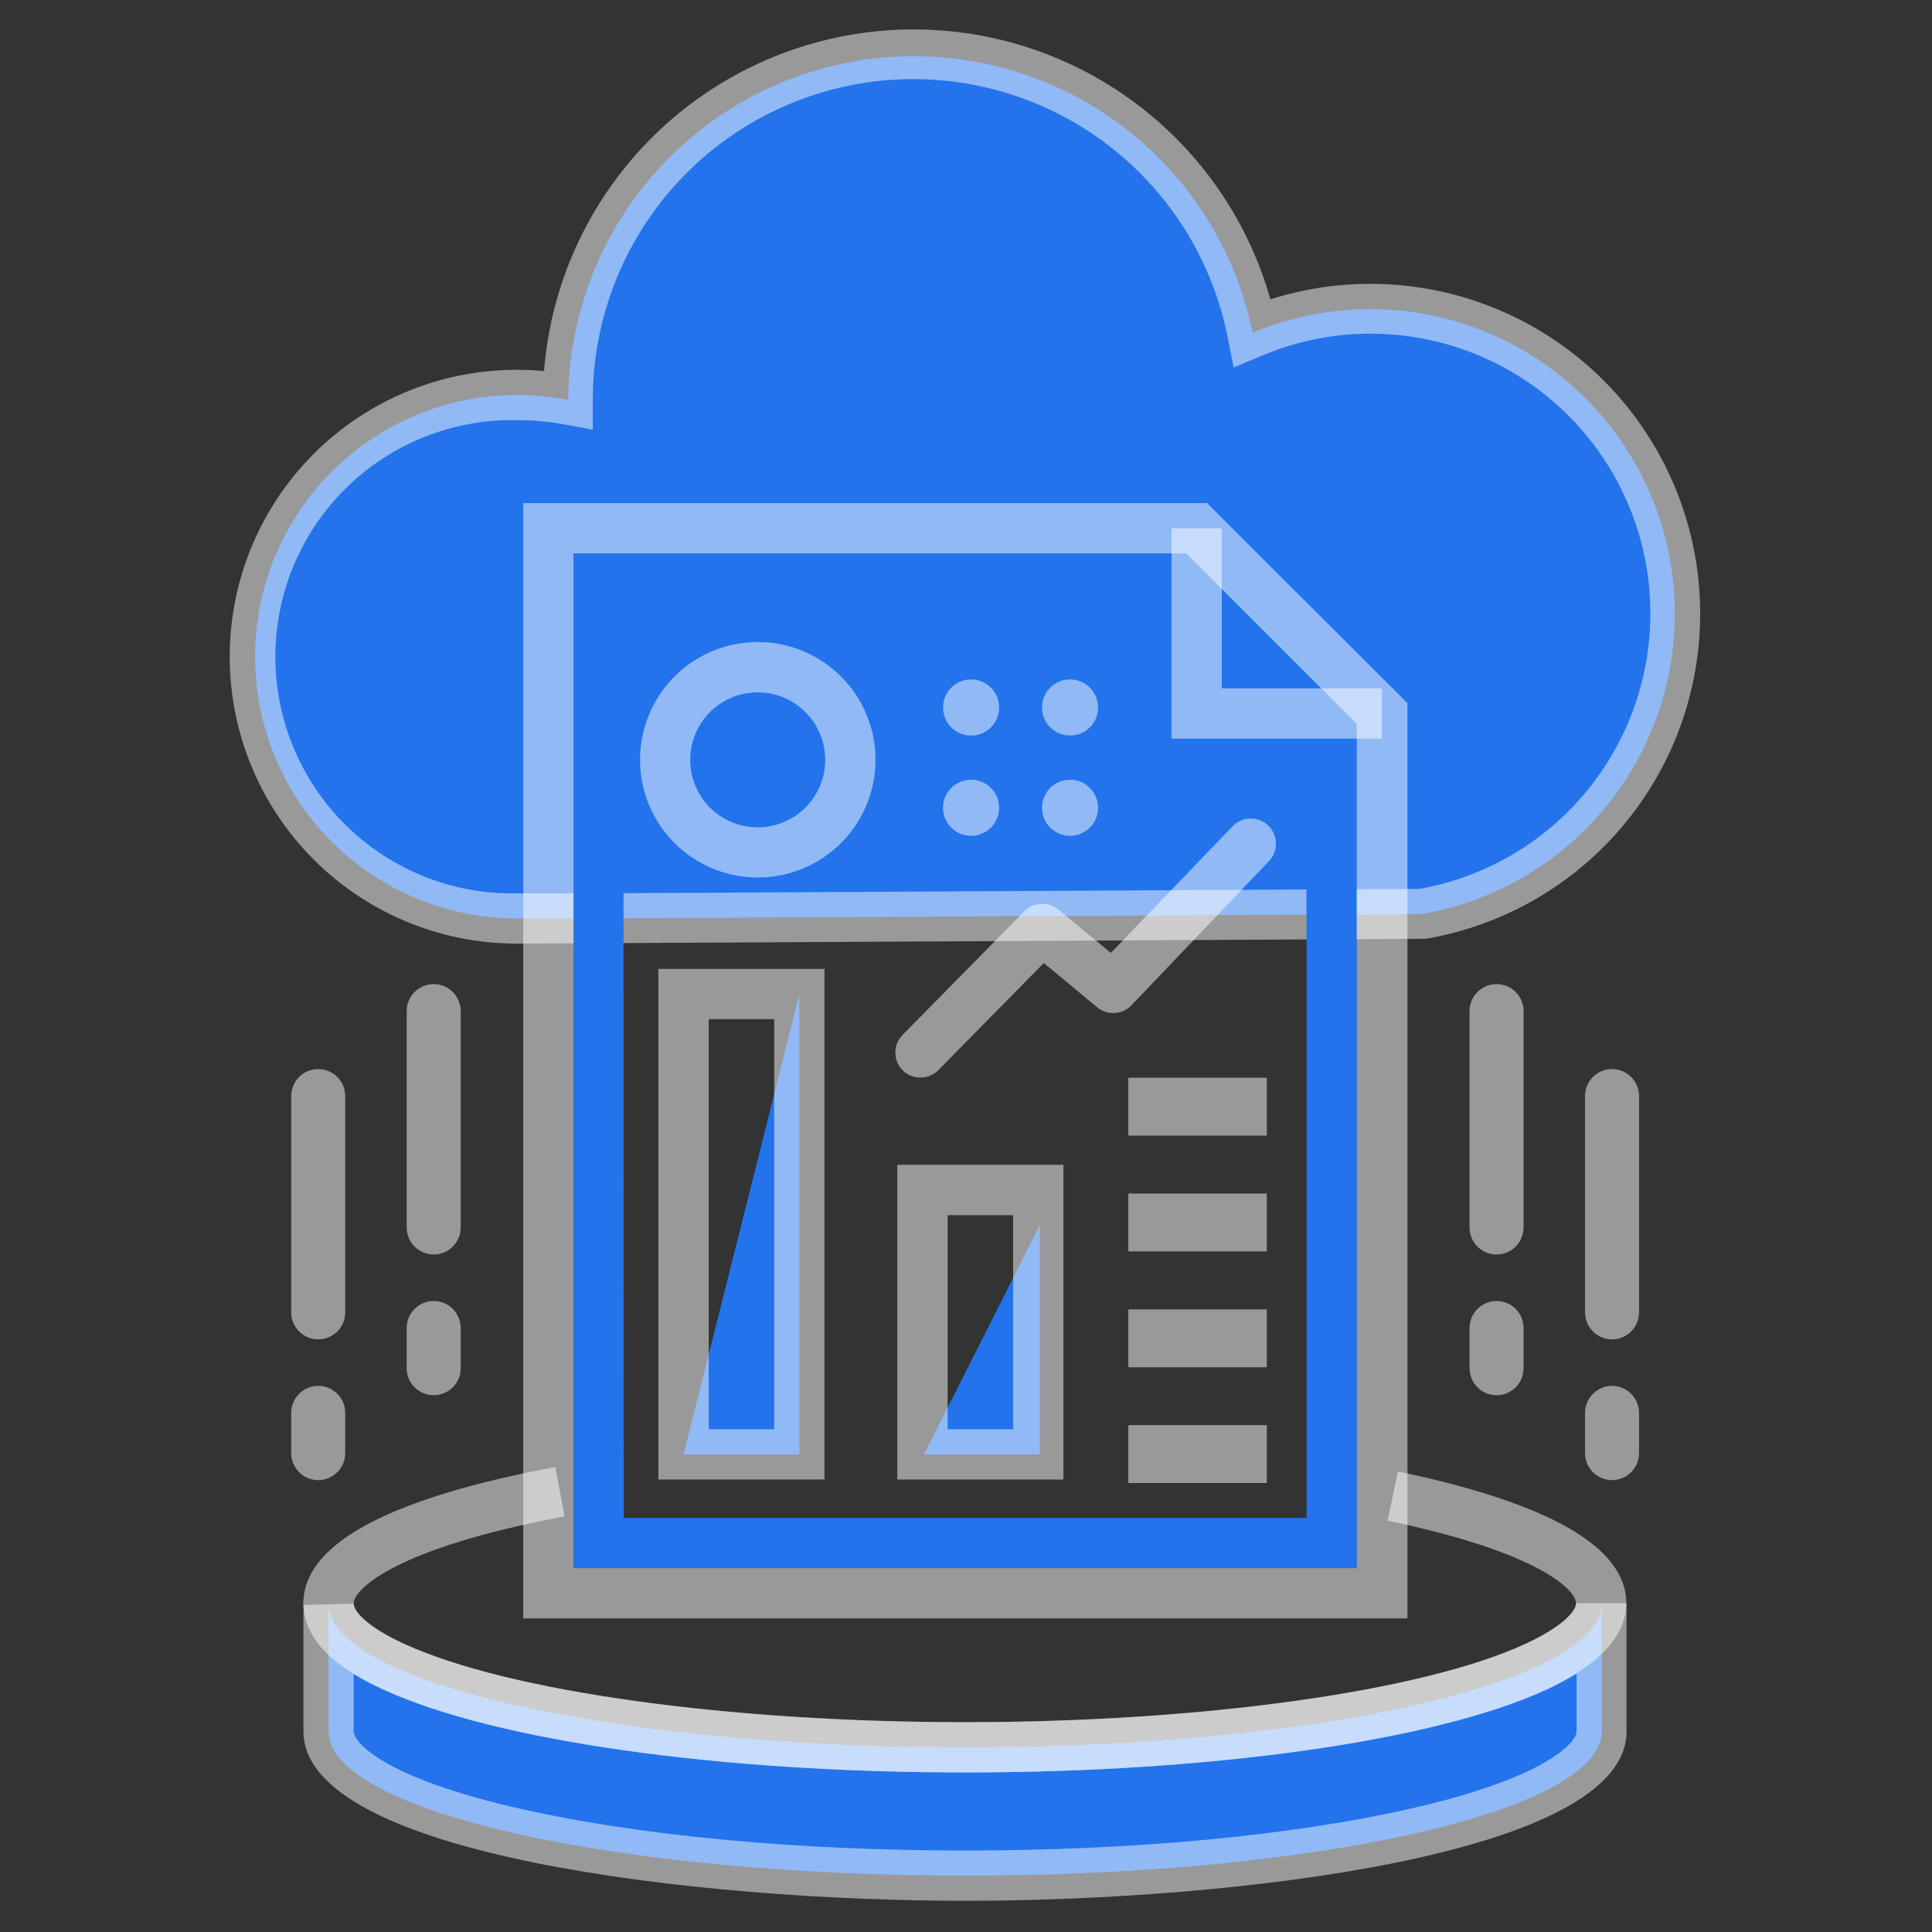<svg width="221" height="221" viewBox="0 0 221 221" fill="none" xmlns="http://www.w3.org/2000/svg">
<rect x="0" y="0" width="221" height="221" fill="#333333" stroke="none"/>
<path d="M162.61 104.56C167.449 103.732 172.058 101.891 176.136 99.157C180.214 96.424 183.668 92.859 186.273 88.698C188.877 84.536 190.573 79.872 191.249 75.009C191.925 70.147 191.567 65.196 190.196 60.482C188.826 55.768 186.475 51.396 183.298 47.654C180.12 43.911 176.188 40.883 171.759 38.766C167.329 36.649 162.503 35.492 157.595 35.37C152.687 35.248 147.809 36.165 143.28 38.06C141.324 28.479 135.887 19.963 128.019 14.156C120.151 8.35 110.411 5.664 100.679 6.619C90.947 7.574 81.914 12.101 75.325 19.326C68.735 26.551 65.057 35.962 65 45.74C63.062 45.373 61.093 45.185 59.12 45.18C51.179 45.18 43.564 48.334 37.949 53.949C32.334 59.564 29.18 67.179 29.18 75.12C29.18 83.061 32.334 90.676 37.949 96.291C43.564 101.906 51.179 105.06 59.12 105.06H67.3L162.61 104.56Z" fill="#2273EC"/>
<path d="M183.22 183.38V198.05C183.22 207.16 150.62 214.55 110.41 214.55C70.2 214.55 37.58 207.16 37.58 198.05V183.59C37.72 186.16 40.42 188.59 45.16 190.72C57.07 196.14 81.81 199.88 110.39 199.88C138.97 199.88 163.73 196.14 175.62 190.72C180.46 188.49 183.22 186 183.22 183.38Z" fill="#2273EC"/>
<path d="M110.41 217.43C79.98 217.43 34.71 212.27 34.71 198.05V183.59L40.45 183.44C40.45 184.38 42.07 186.16 46.34 188.1C58.22 193.51 83.34 197 110.39 197C137.44 197 162.58 193.51 174.39 188.1C178.76 186.1 180.31 184.3 180.31 183.38H186.06V198.05C186.09 212.27 140.83 217.43 110.41 217.43ZM40.46 191.49V198.05C40.46 199.31 43.89 203.37 59.55 206.91C73.1 209.98 91.17 211.68 110.41 211.68C129.65 211.68 147.71 209.98 161.26 206.91C176.91 203.36 180.34 199.31 180.34 198.05V191.45C179.207 192.15 178.032 192.778 176.82 193.33C164.08 199.14 138.63 202.75 110.39 202.75C82.15 202.75 56.72 199.14 44 193.33C42.779 192.798 41.597 192.183 40.46 191.49Z" fill="white" fill-opacity="0.5"/>
<path d="M110.4 202.75C82.19 202.75 56.74 199.14 43.98 193.33C38.09 190.66 35.06 187.6 34.74 183.99C34.704 183.785 34.687 183.578 34.69 183.37C34.688 183.162 34.705 182.955 34.74 182.75C35.33 176.31 45.01 171.28 63.52 167.81L64.58 173.46C45.03 177.13 40.58 181.82 40.47 183.31V183.44C40.52 184.38 42.09 186.16 46.36 188.09C58.24 193.5 83.36 197 110.36 197C137.36 197 162.55 193.5 174.36 188.09C178.72 186.09 180.28 184.3 180.28 183.37C180.28 182 176.4 177.63 158.73 173.95L159.9 168.32C177.23 171.93 186.03 176.99 186.03 183.37C186.03 187.15 182.9 190.5 176.75 193.32C164.09 199.14 138.64 202.75 110.4 202.75Z" fill="white" fill-opacity="0.5"/>
<path d="M59.09 107.94C54.648 107.939 50.253 107.037 46.17 105.287C42.087 103.538 38.402 100.978 35.337 97.763C32.273 94.547 29.893 90.743 28.342 86.581C26.791 82.419 26.101 77.985 26.313 73.548C26.526 69.112 27.637 64.764 29.579 60.769C31.522 56.775 34.255 53.216 37.613 50.308C40.971 47.401 44.884 45.205 49.115 43.854C53.347 42.504 57.809 42.026 62.23 42.45C63.011 32.528 67.256 23.197 74.223 16.089C81.19 8.982 90.435 4.551 100.339 3.572C110.244 2.594 120.177 5.13 128.4 10.736C136.623 16.343 142.613 24.663 145.32 34.24C150.252 32.672 155.455 32.135 160.603 32.663C165.752 33.191 170.737 34.773 175.248 37.31C179.76 39.847 183.701 43.285 186.826 47.41C189.952 51.536 192.196 56.26 193.417 61.289C194.639 66.319 194.813 71.546 193.928 76.645C193.044 81.745 191.119 86.608 188.275 90.932C185.43 95.256 181.726 98.948 177.394 101.78C173.061 104.611 168.192 106.521 163.09 107.39H162.63L67.29 107.9L59.09 107.94ZM59.09 48.06C55.492 47.991 51.916 48.64 48.572 49.969C45.228 51.298 42.182 53.281 39.613 55.801C37.044 58.321 35.004 61.328 33.61 64.646C32.217 67.964 31.5 71.526 31.5 75.125C31.5 78.724 32.217 82.286 33.61 85.604C35.004 88.922 37.044 91.929 39.613 94.45C42.182 96.969 45.228 98.952 48.572 100.281C51.916 101.61 55.492 102.259 59.09 102.19H67.27L162.36 101.68C166.795 100.895 171.014 99.183 174.742 96.656C178.469 94.129 181.621 90.844 183.992 87.014C186.363 83.185 187.899 78.899 188.499 74.436C189.099 69.972 188.751 65.432 187.476 61.113C186.202 56.793 184.03 52.792 181.102 49.369C178.175 45.947 174.558 43.181 170.489 41.252C166.419 39.324 161.988 38.276 157.485 38.177C152.983 38.078 148.51 38.931 144.36 40.68L141.11 42.04L140.43 38.58C138.659 29.65 133.63 21.699 126.32 16.273C119.01 10.847 109.943 8.335 100.883 9.226C91.823 10.117 83.419 14.346 77.305 21.092C71.192 27.838 67.808 36.617 67.81 45.72V49.15L64.43 48.53C62.668 48.213 60.88 48.056 59.09 48.06Z" fill="white" fill-opacity="0.5"/>
<path d="M78.19 166.37H91.44V113.7L78.19 166.37Z" fill="#2273EC"/>
<path d="M105.7 166.37H118.94V140.14L105.7 166.37Z" fill="#2273EC"/>
<path d="M94.31 169.24H75.31V110.83H94.31V169.24ZM81.07 163.49H88.56V116.58H81.07V163.49Z" fill="white" fill-opacity="0.5"/>
<path d="M121.64 169.24H102.64V133.24H121.64V169.24ZM108.4 163.49H115.89V139H108.4V163.49Z" fill="white" fill-opacity="0.5"/>
<path d="M144.91 136.53H129.07V143.15H144.91V136.53Z" fill="white" fill-opacity="0.5"/>
<path d="M144.91 123.28H129.07V129.9H144.91V123.28Z" fill="white" fill-opacity="0.5"/>
<path d="M144.91 149.78H129.07V156.4H144.91V149.78Z" fill="white" fill-opacity="0.5"/>
<path d="M144.91 163.02H129.07V169.64H144.91V163.02Z" fill="white" fill-opacity="0.5"/>
<path d="M79.18 94.4C81.169 96.389 83.867 97.507 86.68 97.507C89.493 97.507 92.191 96.389 94.18 94.4C96.169 92.411 97.287 89.713 97.287 86.9C97.287 84.087 96.169 81.389 94.18 79.4L79.18 94.4Z" fill="#2273EC"/>
<path d="M86.67 100.38C83.554 100.377 80.535 99.295 78.127 97.316C75.72 95.337 74.073 92.585 73.468 89.528C72.862 86.471 73.335 83.299 74.805 80.552C76.276 77.805 78.654 75.652 81.534 74.462C84.414 73.271 87.618 73.116 90.599 74.022C93.58 74.929 96.155 76.841 97.885 79.433C99.615 82.025 100.392 85.137 100.085 88.238C99.778 91.339 98.405 94.238 96.2 96.44C94.948 97.69 93.462 98.682 91.827 99.358C90.192 100.034 88.439 100.381 86.67 100.38ZM86.67 79.2C84.884 79.201 83.153 79.82 81.773 80.954C80.393 82.087 79.448 83.664 79.1 85.416C78.752 87.168 79.022 88.986 79.865 90.561C80.707 92.136 82.07 93.37 83.72 94.053C85.37 94.736 87.206 94.826 88.915 94.307C90.624 93.788 92.1 92.693 93.092 91.207C94.084 89.722 94.53 87.939 94.355 86.162C94.18 84.384 93.393 82.723 92.13 81.46C91.415 80.74 90.564 80.17 89.627 79.782C88.689 79.394 87.684 79.196 86.67 79.2Z" fill="white" fill-opacity="0.5"/>
<path d="M105.26 123.26C104.512 123.26 103.793 122.965 103.26 122.44C102.721 121.9 102.418 121.168 102.418 120.405C102.418 119.642 102.721 118.91 103.26 118.37L117.2 104.21C117.7 103.719 118.361 103.426 119.06 103.388C119.76 103.349 120.449 103.567 121 104L127.07 109L141 94.51C141.263 94.237 141.576 94.019 141.923 93.868C142.27 93.717 142.644 93.635 143.022 93.628C143.4 93.621 143.776 93.689 144.129 93.828C144.481 93.966 144.803 94.172 145.075 94.435C145.348 94.698 145.566 95.011 145.717 95.358C145.868 95.705 145.95 96.078 145.957 96.457C145.963 96.835 145.896 97.211 145.757 97.564C145.619 97.916 145.413 98.237 145.15 98.51L129.42 115C128.916 115.526 128.231 115.841 127.503 115.881C126.776 115.922 126.06 115.686 125.5 115.22L119.4 110.16L107.31 122.44C107.04 122.706 106.72 122.916 106.368 123.056C106.016 123.197 105.639 123.266 105.26 123.26Z" fill="white" fill-opacity="0.5"/>
<path d="M122.4 84.14C124.173 84.14 125.61 82.703 125.61 80.93C125.61 79.157 124.173 77.72 122.4 77.72C120.627 77.72 119.19 79.157 119.19 80.93C119.19 82.703 120.627 84.14 122.4 84.14Z" fill="white" fill-opacity="0.5"/>
<path d="M122.4 95.61C124.173 95.61 125.61 94.173 125.61 92.4C125.61 90.627 124.173 89.19 122.4 89.19C120.627 89.19 119.19 90.627 119.19 92.4C119.19 94.173 120.627 95.61 122.4 95.61Z" fill="white" fill-opacity="0.5"/>
<path d="M111.08 84.14C112.853 84.14 114.29 82.703 114.29 80.93C114.29 79.157 112.853 77.72 111.08 77.72C109.307 77.72 107.87 79.157 107.87 80.93C107.87 82.703 109.307 84.14 111.08 84.14Z" fill="white" fill-opacity="0.5"/>
<path d="M111.08 95.61C112.853 95.61 114.29 94.173 114.29 92.4C114.29 90.627 112.853 89.19 111.08 89.19C109.307 89.19 107.87 90.627 107.87 92.4C107.87 94.173 109.307 95.61 111.08 95.61Z" fill="white" fill-opacity="0.5"/>
<path d="M171.19 159.6C170.37 159.6 169.584 159.274 169.005 158.695C168.426 158.115 168.1 157.329 168.1 156.51V151.91C168.1 151.09 168.426 150.304 169.005 149.725C169.584 149.145 170.37 148.82 171.19 148.82C172.009 148.82 172.795 149.145 173.375 149.725C173.954 150.304 174.28 151.09 174.28 151.91V156.51C174.28 157.329 173.954 158.115 173.375 158.695C172.795 159.274 172.009 159.6 171.19 159.6ZM171.19 143.5C170.37 143.5 169.584 143.174 169.005 142.595C168.426 142.015 168.1 141.229 168.1 140.41V115.66C168.1 114.84 168.426 114.054 169.005 113.475C169.584 112.895 170.37 112.57 171.19 112.57C172.009 112.57 172.795 112.895 173.375 113.475C173.954 114.054 174.28 114.84 174.28 115.66V140.41C174.28 141.229 173.954 142.015 173.375 142.595C172.795 143.174 172.009 143.5 171.19 143.5Z" fill="white" fill-opacity="0.5"/>
<path d="M184.4 169.31C183.58 169.31 182.794 168.984 182.215 168.405C181.635 167.826 181.31 167.04 181.31 166.22V161.62C181.31 160.801 181.635 160.015 182.215 159.435C182.794 158.856 183.58 158.53 184.4 158.53C185.219 158.53 186.005 158.856 186.585 159.435C187.164 160.015 187.49 160.801 187.49 161.62V166.22C187.49 167.04 187.164 167.826 186.585 168.405C186.005 168.984 185.219 169.31 184.4 169.31ZM184.4 153.21C183.58 153.21 182.794 152.884 182.215 152.305C181.635 151.726 181.31 150.94 181.31 150.12V125.38C181.31 124.561 181.635 123.775 182.215 123.195C182.794 122.616 183.58 122.29 184.4 122.29C185.219 122.29 186.005 122.616 186.585 123.195C187.164 123.775 187.49 124.561 187.49 125.38V150.12C187.49 150.94 187.164 151.726 186.585 152.305C186.005 152.884 185.219 153.21 184.4 153.21Z" fill="white" fill-opacity="0.5"/>
<path d="M49.61 159.6C48.791 159.6 48.005 159.274 47.425 158.695C46.846 158.115 46.52 157.329 46.52 156.51V151.91C46.52 151.09 46.846 150.304 47.425 149.725C48.005 149.145 48.791 148.82 49.61 148.82C50.429 148.82 51.215 149.145 51.795 149.725C52.374 150.304 52.7 151.09 52.7 151.91V156.51C52.7 157.329 52.374 158.115 51.795 158.695C51.215 159.274 50.429 159.6 49.61 159.6ZM49.61 143.5C48.791 143.5 48.005 143.174 47.425 142.595C46.846 142.015 46.52 141.229 46.52 140.41V115.66C46.52 114.84 46.846 114.054 47.425 113.475C48.005 112.895 48.791 112.57 49.61 112.57C50.429 112.57 51.215 112.895 51.795 113.475C52.374 114.054 52.7 114.84 52.7 115.66V140.41C52.7 141.229 52.374 142.015 51.795 142.595C51.215 143.174 50.429 143.5 49.61 143.5Z" fill="white" fill-opacity="0.5"/>
<path d="M36.4 169.31C35.581 169.31 34.795 168.984 34.215 168.405C33.636 167.826 33.31 167.04 33.31 166.22V161.62C33.31 160.801 33.636 160.015 34.215 159.435C34.795 158.856 35.581 158.53 36.4 158.53C37.22 158.53 38.005 158.856 38.585 159.435C39.164 160.015 39.49 160.801 39.49 161.62V166.22C39.49 166.626 39.41 167.028 39.255 167.403C39.1 167.777 38.872 168.118 38.585 168.405C38.298 168.692 37.957 168.92 37.583 169.075C37.208 169.23 36.806 169.31 36.4 169.31ZM36.4 153.21C35.581 153.21 34.795 152.884 34.215 152.305C33.636 151.726 33.31 150.94 33.31 150.12V125.38C33.31 124.561 33.636 123.775 34.215 123.195C34.795 122.616 35.581 122.29 36.4 122.29C37.22 122.29 38.005 122.616 38.585 123.195C39.164 123.775 39.49 124.561 39.49 125.38V150.12C39.49 150.526 39.41 150.928 39.255 151.303C39.1 151.677 38.872 152.018 38.585 152.305C38.298 152.592 37.957 152.82 37.583 152.975C37.208 153.13 36.806 153.21 36.4 153.21Z" fill="white" fill-opacity="0.5"/>
<path d="M155.2 179.38H65.6V63.31H135.69L155.2 82.81V179.38ZM71.35 173.63H149.45V85.19L133.31 69.06H71.31L71.35 173.63Z" fill="#2273EC"/>
<path d="M161 185.13H59.85V57.55H138.07L161 80.43V185.13ZM65.6 179.38H155.2V82.81L135.69 63.3H65.6V179.38Z" fill="white" fill-opacity="0.5"/>
<path d="M158.07 84.49H134.01V60.43H139.76V78.74H158.07V84.49Z" fill="white" fill-opacity="0.5"/>
</svg>
